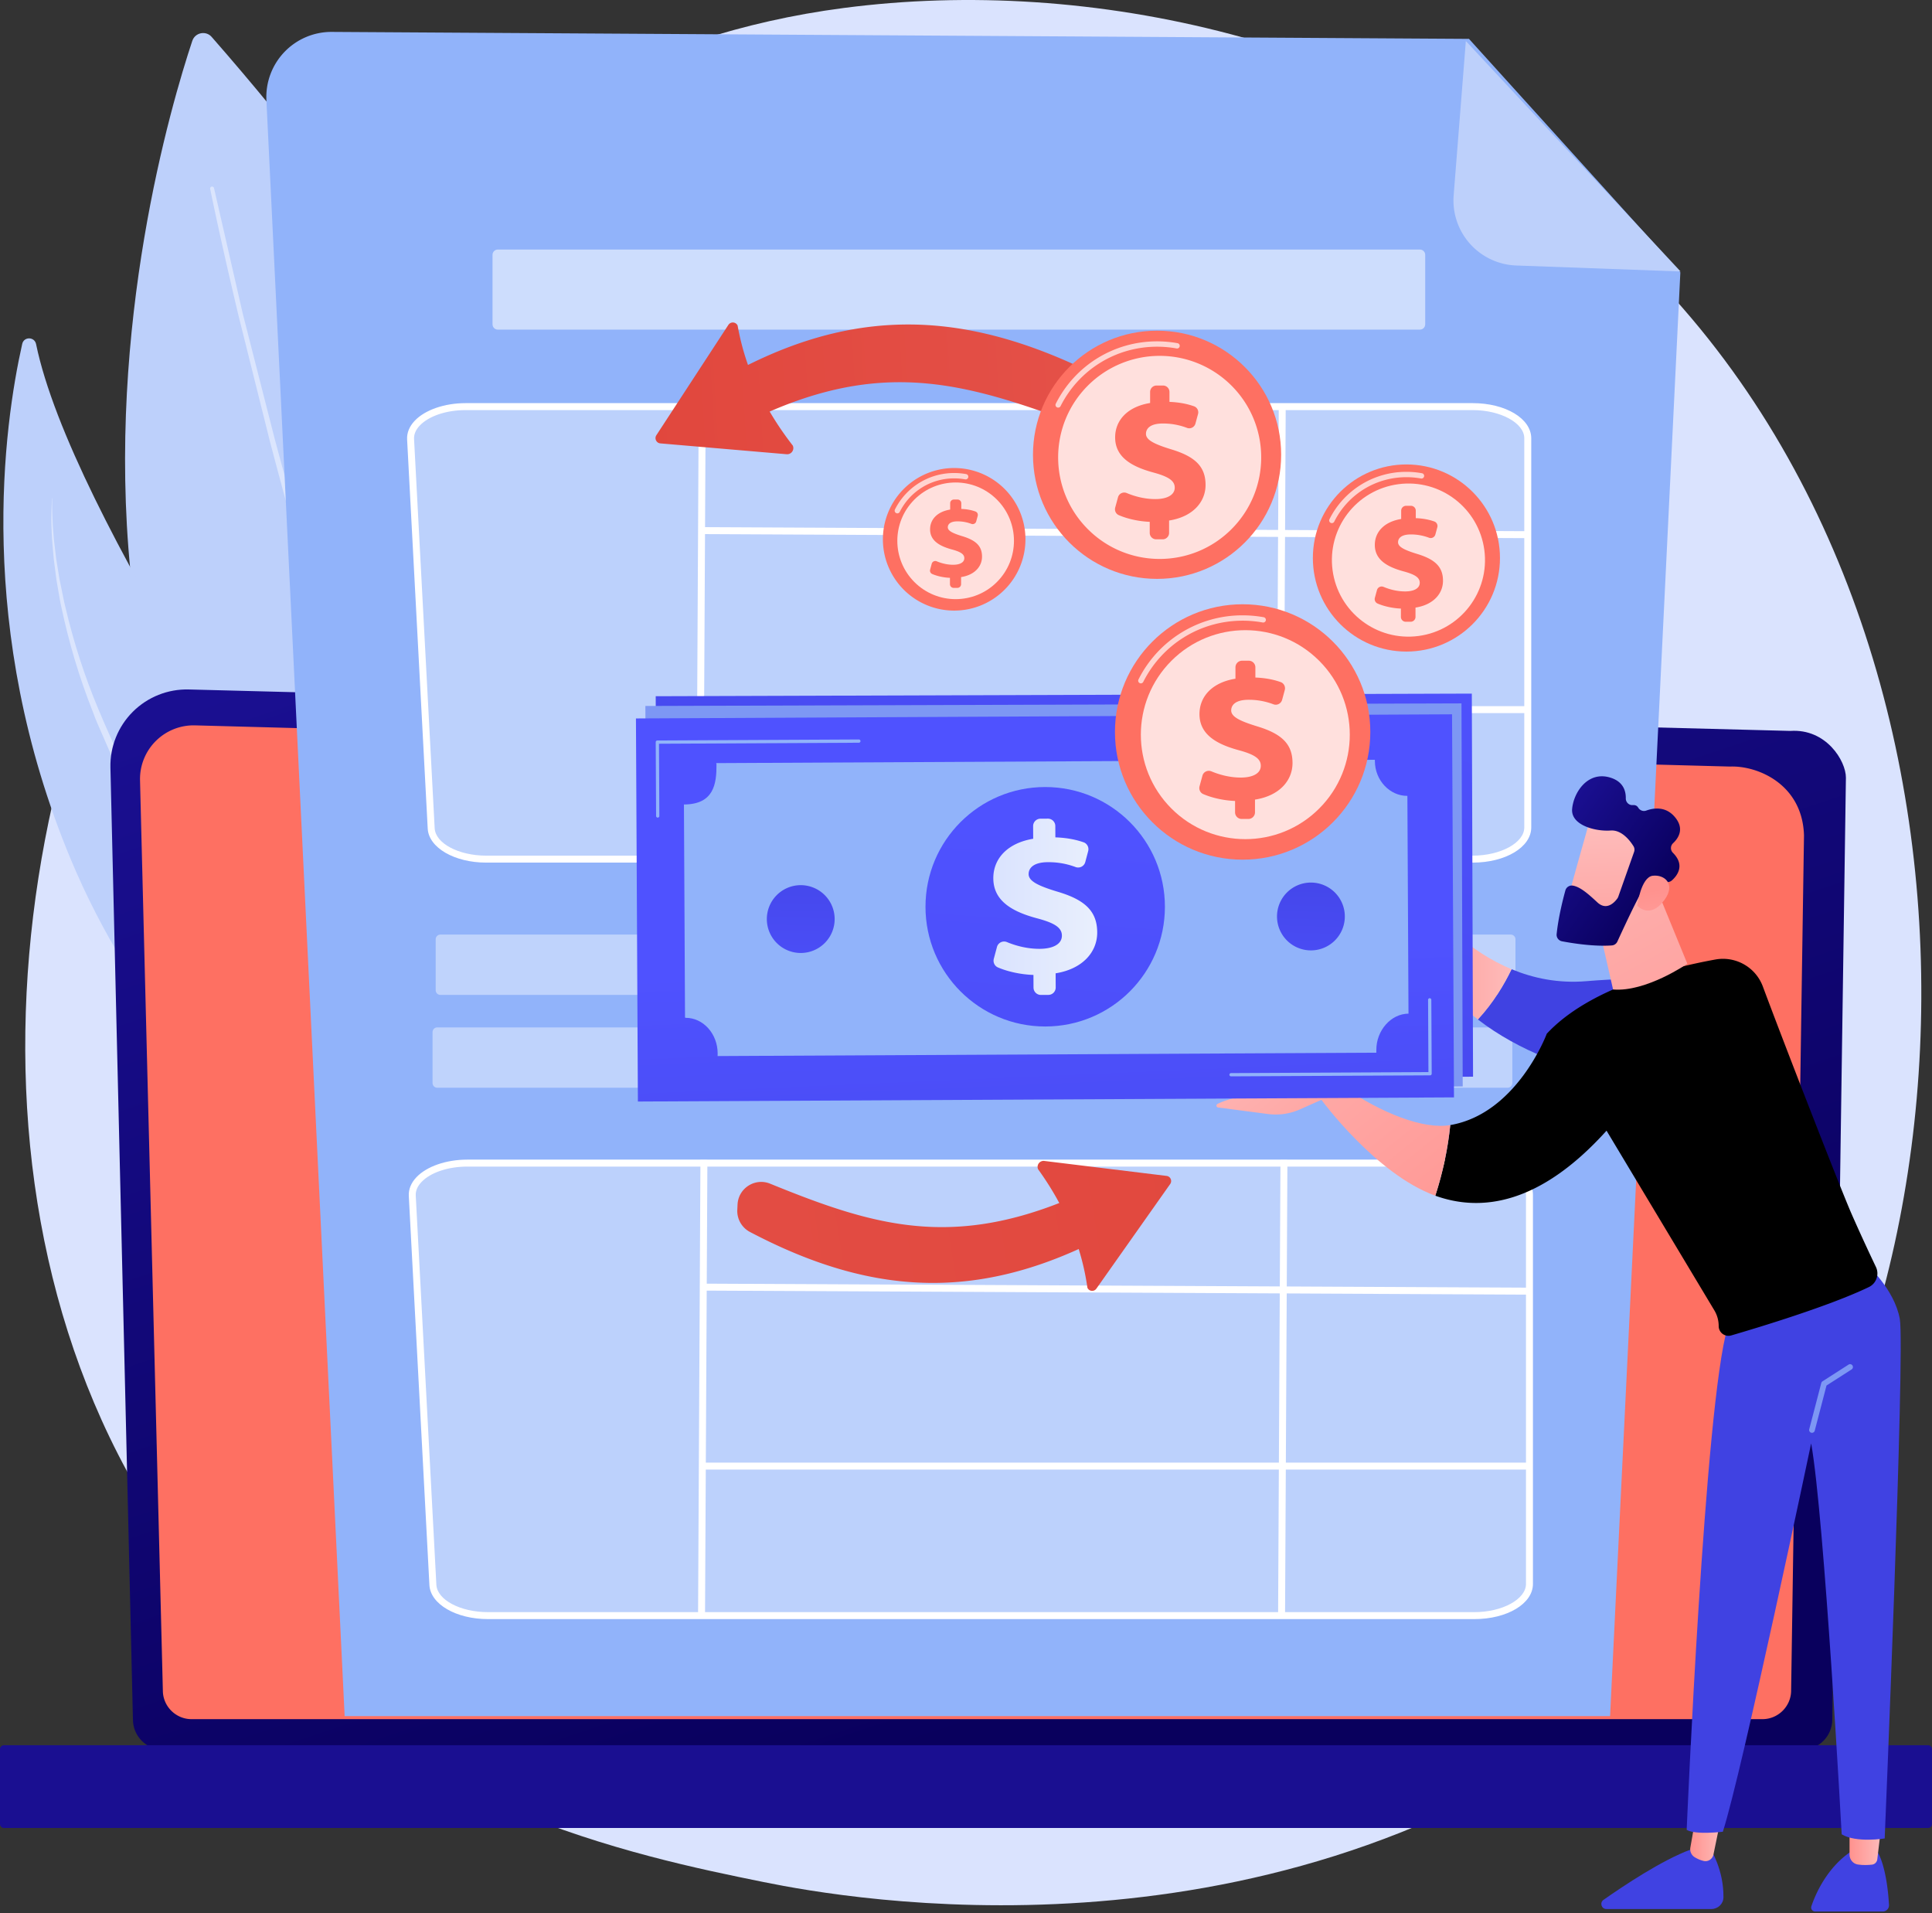<svg xmlns="http://www.w3.org/2000/svg" width="500" height="495" fill="none" xmlns:v="https://vecta.io/nano"><rect width="100%" height="100%" fill="#333333" stroke="none"/><g clip-path="url(#o)"><path d="M440.356 423.653c-10.076 10.608-19.61 17.449-27.143 22.853-88.545 63.532-193.317 45.013-215.584 40.49-32.881-6.678-96.44-19.587-142.392-73.626-69.521-81.756-58.696-210.56-4.77-295.585C60.33 102.232 112.434 15.912 218.334 2.069c64.09-8.378 138.798 8.519 192.9 53.845 113.564 95.144 105.48 287.352 29.122 367.739z" fill="#dae3fe"/><path d="M49.765 10.575C38.761 43.661-17.416 238.817 156.246 324.428c0 0 70.057-118.959-101.466-314.873-1.5-1.714-4.297-1.141-5.015 1.021z" fill="#bdd0fb"/><path opacity=".45" d="M54.393 48.884c2.251 10.917 4.724 21.775 7.292 32.615l8.095 32.421c5.647 21.551 11.777 42.98 18.564 64.208 6.802 21.22 14.226 42.261 22.791 62.861 4.248 10.312 8.873 20.477 13.883 30.456 5.024 9.97 10.451 19.762 16.647 29.098a1.2 1.2 0 0 0 1.661.336 1.2 1.2 0 0 0 .336-1.662l-.003-.005-.003-.004c-6.17-9.194-11.609-18.885-16.653-28.768-5.031-9.894-9.689-19.99-13.976-30.244-8.64-20.484-16.158-41.442-23.058-62.592-6.885-21.158-13.119-42.531-18.872-64.032l-8.255-32.35-7.453-32.54-.001-.005a.51.51 0 0 0-.602-.392c-.274.058-.449.326-.393.599z" fill="#fff"/><path d="M123.712 334.192s6.451-33.487-19.88-74.43C79.401 221.774 18.379 132.925 9.336 89.036c-.4-1.944-3.15-1.985-3.586-.048-4.677 20.774-12.302 73.723 12.548 133.315 32.046 76.847 105.414 111.889 105.414 111.889z" fill="#bdd0fb"/><path opacity=".45" d="M13.488 128.91c-.385 4.696-.184 9.424.277 14.111l.161 1.76.227 1.753.455 3.507.601 3.485c.211 1.16.374 2.331.656 3.476 1.946 9.229 4.644 18.313 8.125 27.089.781 2.231 1.792 4.366 2.721 6.536l1.416 3.245c.243.538.456 1.09.725 1.616l.786 1.586 3.144 6.346c.501 1.07 1.112 2.081 1.683 3.114l1.735 3.086 1.735 3.086.873 1.541.942 1.498 3.769 5.993c.636.993 1.24 2.011 1.902 2.984l1.979 2.923 3.958 5.845 4.023 5.801 4.05 5.781 8.258 11.449 8.393 11.346 8.528 11.239 16.838 22.598c1.387 1.894 2.677 3.85 4.002 5.785.674.961 1.281 1.962 1.911 2.95l1.864 2.979c1.15 2.037 2.379 4.037 3.383 6.15l.794 1.566c.129.262.274.518.389.786l.343.807 1.371 3.232.005.012c.055.13.204.19.333.135s.186-.194.141-.32c-1.595-4.449-3.663-8.711-5.984-12.821-.579-1.028-1.207-2.026-1.808-3.04-.612-1.009-1.201-2.032-1.856-3.012l-3.888-5.903-1.992-2.919-2.046-2.877-2.053-2.873-2.08-2.85-8.37-11.358-16.69-22.723-16.24-23.028-3.946-5.836-1.973-2.917c-.659-.972-1.265-1.971-1.9-2.955l-3.77-5.926-.943-1.482-.873-1.523-1.736-3.052c-4.736-8.08-8.778-16.548-12.373-25.189-3.63-8.633-6.49-17.589-8.609-26.715-.303-1.133-.485-2.291-.737-3.436l-.709-3.444-.564-3.47-.282-1.736c-.082-.58-.144-1.163-.216-1.745l-.402-3.495-.279-3.508c-.111-2.341-.242-4.692-.114-7.037.002-.018-.011-.033-.028-.035s-.033.013-.035.029z" fill="#fff"/><path d="M34.404 444.938c0 4.309 3.529 7.835 7.843 7.835h424.102c4.313 0 7.843-3.526 7.843-7.835l3.529-243.72c0-4.309-5.077-12.722-14.382-12.09l-414.48-10.725c-5.412-.14-10.645 1.943-14.478 5.763s-5.93 9.043-5.802 14.451l5.824 246.321z" fill="url(#A)"/><path d="M42.147 437.42c0 4.081 3.339 7.42 7.42 7.42h406.555c4.081 0 7.42-3.339 7.42-7.42l3.33-221.251c-.392-13.314-12.065-18.1-19.141-17.817L50.489 187.694c-3.802-.102-7.478 1.363-10.171 4.049a13.88 13.88 0 0 0-4.079 10.165l5.908 235.512z" fill="url(#B)"/><path d="M1.002 473.004h497.996c.551 0 1.002-.451 1.002-1.002v-19.41c0-.551-.451-1.002-1.002-1.002H1.002c-.551 0-1.002.451-1.002 1.002v19.41c0 .551.451 1.002 1.002 1.002z" fill="url(#C)"/><path d="M380.171 10.058L85.875 8.256a16.85 16.85 0 0 0-16.928 17.68l20.247 418.123h327.495l18.184-373.571-54.702-60.431z" fill="#91b3fa"/><path d="M392.407 68.698a16.85 16.85 0 0 1-16.201-18.162l3.155-39.926 55.569 59.634-42.523-1.546z" fill="#bdd0fb"/><g fill="#fff"><path opacity=".39" d="M381.54 222.304H126.247c-7.703 0-14.011-3.519-14.246-7.947l-5.334-100.698c-.245-4.622 6.204-8.446 14.246-8.446h260.628c7.871 0 14.252 3.67 14.252 8.196v100.698c0 4.527-6.381 8.197-14.253 8.197z"/><path d="M381.133 223.206H125.839c-8.231 0-14.884-3.866-15.145-8.8l-5.334-100.698c-.091-1.709.59-3.381 1.97-4.835 2.666-2.813 7.715-4.561 13.175-4.561h260.628c8.497 0 15.153 3.998 15.153 9.098v100.697c0 5.102-6.656 9.099-15.153 9.099zM120.505 106.115c-4.983 0-9.53 1.532-11.868 3.998-1.046 1.102-1.543 2.28-1.478 3.5l5.334 100.698c.207 3.911 6.194 7.094 13.346 7.094h255.294c7.237 0 13.351-3.343 13.351-7.298V113.411c0-3.955-6.114-7.296-13.351-7.296H120.505z"/><use href="#p"/><path d="M330.945 104.398l-.613 117.896 1.801.009.613-117.895-1.801-.01z"/><path d="M181.728 136.404l-.009 1.801 213.667 1.047.009-1.801-213.667-1.047zm213.635 46.317H181.129v1.801h214.234v-1.801z"/><path opacity=".39" d="M381.978 418.05H126.685c-7.703 0-14.012-3.519-14.246-7.947l-5.335-100.698c-.244-4.622 6.205-8.446 14.246-8.446h260.628c7.872 0 14.253 3.67 14.253 8.197v100.697c0 4.527-6.381 8.197-14.253 8.197z"/><path d="M381.57 418.951H126.277c-8.232 0-14.884-3.865-15.146-8.8l-5.334-100.698c-.09-1.709.59-3.381 1.97-4.835 2.667-2.813 7.716-4.559 13.175-4.559H381.57c8.497 0 15.154 3.996 15.154 9.096v100.698c0 5.102-6.657 9.098-15.154 9.098zM120.942 301.86c-4.982 0-9.529 1.532-11.868 3.998-1.045 1.102-1.543 2.28-1.478 3.5l5.334 100.698c.207 3.911 6.195 7.094 13.346 7.094H381.57c7.238 0 13.352-3.341 13.352-7.297V309.156c0-3.955-6.114-7.296-13.352-7.296H120.942z"/><path d="M181.273 300.146l-.613 117.895 1.801.009.614-117.895-1.802-.009zm150.11-.001l-.613 117.895 1.801.009.613-117.895-1.801-.009z"/><path d="M182.165 332.15l-.009 1.801 213.668 1.047.009-1.801-213.668-1.047zM395.8 378.467H181.566v1.801H395.8v-1.801z"/><path opacity=".55" d="M367.468 85.293H128.839c-.759 0-1.374-.615-1.374-1.375V65.943c0-.759.615-1.375 1.374-1.375h238.629c.759 0 1.374.615 1.374 1.375v17.975c0 .759-.615 1.375-1.374 1.375z"/><path opacity=".42" d="M390.979 257.439H113.98a1.22 1.22 0 0 1-1.222-1.222v-13.166a1.22 1.22 0 0 1 1.222-1.223h276.999a1.22 1.22 0 0 1 1.222 1.223v13.166a1.22 1.22 0 0 1-1.222 1.222zm-.813 24.018H113.168c-.675 0-1.223-.547-1.223-1.223v-13.166c0-.675.548-1.222 1.223-1.222h276.998c.675 0 1.223.547 1.223 1.222v13.166c0 .676-.548 1.223-1.223 1.223z"/></g><path d="M290.295 317.498c-34.618 19.689-63.518 18.461-96.197 1.287-2.115-1.111-3.4-3.342-3.286-5.728l.066-1.383c.201-4.225 4.521-6.984 8.438-5.387 28.377 11.563 49.718 17.905 85.251.371 3.911-1.93 8.528.743 8.82 5.094a6.14 6.14 0 0 1-3.092 5.746z" fill="url(#D)"/><path d="M283.734 333.453l19.111-27.084c.582-.825.073-1.973-.929-2.095l-31.655-3.873a1.55 1.55 0 0 0-1.616 2.131c7.231 10.031 11.303 20.265 12.773 30.665.403.967 1.712 1.111 2.316.256z" fill="url(#E)"/><path d="M182.354 100.709c34.851-21.528 64.602-21.341 98.833-4.905a6.32 6.32 0 0 1 3.591 5.766l-.016 1.423c-.05 4.351-4.387 7.348-8.474 5.852-29.599-10.829-51.771-16.553-87.642 2.793-3.949 2.129-8.795-.446-9.257-4.908-.249-2.409.904-4.748 2.965-6.021z" fill="url(#F)"/><path d="M188.505 84.062l-18.635 28.551c-.568.87-.002 2.031 1.032 2.119l32.682 2.803c1.216.104 2.092-1.143 1.583-2.251-7.807-10.042-12.374-20.41-14.272-31.045a1.37 1.37 0 0 0-2.39-.176z" fill="url(#G)"/><path d="M486.067 479.501s2.239 3.529 2.802 13.408a1.61 1.61 0 0 1-1.599 1.705h-17.507c-.705 0-1.207-.691-.982-1.358 1.026-3.037 4.128-10.44 11.049-14.67l6.237.915z" fill="url(#H)"/><path d="M486.83 472.809l-.99 8.303c-.085.716-.647 1.29-1.363 1.372-.958.111-2.35.188-3.702-.035-1.23-.203-2.115-1.297-2.115-2.544v-8.016l8.17.92z" fill="url(#I)"/><path d="M442.75 478.586s3.351 5.209 3.279 12.358c-.017 1.684-1.427 3.026-3.111 3.026h-27.191c-1.273 0-1.79-1.636-.748-2.368 5.145-3.613 15.258-10.363 22.573-13.016h5.198z" fill="url(#J)"/><path d="M445.551 469.62l-2.112 10.254c-.236 1.147-1.359 1.918-2.501 1.663-.695-.155-1.515-.452-2.391-.999a2.43 2.43 0 0 1-1.084-2.478l2.185-12.423 5.903 3.983z" fill="url(#K)"/><path d="M482.947 327.045s7.344 6.475 8.726 14.264-3.915 134.399-3.915 134.399-7.344 1.222-11.13-1.072c0 0-4.49-82.168-7.903-101.156 0 0-17.898 85.116-22.857 100.495 0 0-7.075.861-9.356-.485 0 0 4.688-110.334 10.579-129.95l35.856-16.495z" fill="url(#L)"/><path d="M468.941 370.75a.75.75 0 0 1-.187-.024.74.74 0 0 1-.527-.899l3.119-11.966c.047-.179.16-.334.315-.435l6.74-4.323c.344-.22.799-.12 1.018.223s.121.798-.222 1.018l-6.498 4.168-3.046 11.687c-.086.331-.385.551-.712.551z" fill="#7d97f4"/><path d="M410.478 253.889c30.915-2.567 38.996 3.831 38.996 3.831l-14.857 23.455s-30.378-.6-52.144-17.377c4.073-4.387 6.903-9.235 8.717-13.011 5.613 2.332 12.077 3.7 19.288 3.102z" fill="url(#M)"/><path d="M362.064 208.509c.041-.991 1.384-1.261 1.805-.363l3.945 8.418c.762 1.627 1.006 3.448.7 5.218l-1.384 4.899c-.414 2.39.21 4.838 1.725 6.732 3.625 4.531 11.344 12.807 22.334 17.374-1.814 3.775-4.644 8.623-8.717 13.01-7.987-6.155-14.816-14.486-18.558-25.768-1.792-.55-2.99-2.238-2.919-4.112l1.069-25.408z" fill="url(#N)"/><path d="M400.303 267.485c10.883-11.727 31.614-17.026 43.616-19.202 5.258-.954 10.441 1.972 12.305 6.981 5.401 14.519 20.091 52.294 22.938 58.786 2.336 5.326 4.775 10.528 6.325 13.78.926 1.943.117 4.268-1.822 5.203-10.098 4.867-28.268 10.374-35.635 12.522a2.53 2.53 0 0 1-3.234-2.431 7.9 7.9 0 0 0-1.125-4.064l-27.899-46.491c-17.389 19.281-32.617 21.044-44.315 16.824 1.967-6.079 3.254-12.17 3.872-18.272 17.281-2.96 24.974-23.636 24.974-23.636z" fill="#000"/><path d="M341.898 284.476l5.65-3.302c10.097 6.934 20.872 11.132 27.781 9.949-.618 6.101-1.905 12.192-3.872 18.271-15.411-5.56-29.559-24.918-29.559-24.918z" fill="url(#O)"/><path d="M315.065 285.664c3.514-1.912 13.939-3.557 13.939-3.557s11.984-7.011 15.433-8.391c2.865-1.146 4.099 3.139 4.434 4.624a9.3 9.3 0 0 1 .1.49l-.443 2.849-12.106 5.381a15.42 15.42 0 0 1-8.263 1.198l-12.926-1.691a.48.48 0 0 1-.412-.391c-.038-.205.06-.412.244-.512z" fill="url(#P)"/><path d="M427.41 226.746l9.271 22.623s-10.652 7.373-19.222 6.671l-4.627-20.342 14.578-8.952z" fill="url(#Q)"/><path d="M411.746 211.325c-.212.301-6.707 23.763-6.707 23.763l13.475 3.424 9.46-21.323s-12.673-10.9-16.228-5.864z" fill="url(#R)"/><path d="M422.902 220.428l-4.101 11.614c-.053.149-.123.287-.214.416-.556.791-2.67 3.37-5.178 1.047-2.275-2.109-4.383-3.999-6.329-4.342a1.72 1.72 0 0 0-1.958 1.234c-.589 2.132-1.829 6.961-2.266 11.32-.088.885.522 1.684 1.396 1.85 2.632.5 8.212 1.399 12.871 1.07a1.72 1.72 0 0 0 1.45-.998c1.284-2.806 5.217-11.318 6.68-13.52 1.373-2.067 4.74-2.009 6.151-1.884.463.041.918-.108 1.268-.414 1.235-1.083 3.586-3.847.279-7.156-.692-.692-.673-1.81.04-2.48 1.42-1.335 2.939-3.703.573-6.64-2.405-2.985-5.579-2.51-7.524-1.8-.786.287-1.644-.046-2.072-.766-.243-.409-.667-.719-1.404-.656-.992.085-1.825-.743-1.808-1.738.035-1.912-.65-4.328-3.967-5.361-5.887-1.832-9.558 3.855-9.921 8.099s6.131 5.867 9.95 5.58c2.904-.217 5.06 2.661 5.927 4.053.275.441.33.982.157 1.472z" fill="url(#S)"/><path d="M423.715 234.333s.951-7.367 4.015-7.728 6.048 2.157 3.001 6.292c-3.79 5.144-7.016 1.436-7.016 1.436z" fill="url(#T)"/><path d="M381.225 278.597l-211.206.681-.32-99.125 211.207-.68.319 99.124z" fill="url(#U)"/><path opacity=".5" d="M369.313 200.462l.182 56.347c-4.536.015-8.306 4.4-8.29 9.423.001.159.033.119.044.766l-170.479.549.014-.767c-.016-5.022-3.735-9.231-8.346-9.216-.067 0-.179-.144-.179-.144l-.177-55.079c7.775-.025 8.51-5.285 8.494-10.307 0-.16-.042-.288-.05-.288l170.479-.549c-.008 0-.041.129-.04.288.016 5.022 3.813 8.992 8.348 8.977z" fill="#fff"/><path d="M275.618 259.96c17.11 0 30.98-13.871 30.98-30.981s-13.87-30.981-30.98-30.981-30.981 13.871-30.981 30.981 13.87 30.981 30.981 30.981z" fill="url(#V)"/><g fill="#fff"><path d="M272.552 249.886l-.01-3.276c-3.416-.126-6.796-.921-9.198-1.963-.858-.373-1.298-1.333-1.055-2.236l.822-3.054c.302-1.12 1.518-1.703 2.589-1.258 2.383.99 5.324 1.77 8.493 1.76 3.289-.011 5.738-1.134 5.731-3.42-.007-2.063-1.906-3.283-6.482-4.495-6.528-1.763-11.22-4.591-11.239-10.333-.016-5.185 3.762-9.156 10.337-10.236l-.011-3.276a1.91 1.91 0 0 1 1.903-1.915l1.925-.006a1.91 1.91 0 0 1 1.915 1.902l.009 2.942c3.161.116 5.463.649 7.29 1.285.937.325 1.451 1.331 1.195 2.289l-.757 2.824c-.291 1.09-1.453 1.689-2.508 1.294-1.683-.63-4.061-1.284-7.15-1.274-3.903.012-5.012 1.633-5.008 3.082.006 1.784 2.351 3.003 7.43 4.548 7.254 2.151 10.274 5.151 10.292 10.559.016 4.962-3.649 9.434-10.782 10.572l.012 3.666a1.91 1.91 0 0 1-1.902 1.915l-1.925.006a1.91 1.91 0 0 1-1.916-1.902zm-97.009-44.334c-.018-.047-.028-.099-.028-.152l-.062-19.112a.42.42 0 0 1 .42-.423l51.506-.166a.42.42 0 0 1 .423.42c0 .233-.188.422-.42.423l-51.085.164.061 18.691c0 .233-.188.422-.42.423-.18 0-.333-.111-.395-.268zm147.611 67.228c-.018-.047-.029-.098-.029-.151a.42.42 0 0 1 .42-.423l51.085-.164-.061-18.691c0-.233.188-.423.421-.423a.42.42 0 0 1 .422.42l.062 19.112a.43.43 0 0 1-.122.299c-.079.079-.186.123-.298.124l-51.506.166a.42.42 0 0 1-.394-.269z"/></g><path d="M378.231 181.998l-211.208.676.318 99.125 211.208-.676-.318-99.125z" fill="#7d97f4"/><path opacity=".5" d="M366.641 202.978l.182 56.347c-4.536.015-8.306 4.4-8.29 9.422.001.16.033.119.044.767l-170.479.549.014-.767c-.016-5.022-3.735-9.231-8.346-9.216-.067 0-.178-.144-.178-.144l-.178-55.079c7.775-.025 8.511-5.286 8.494-10.308 0-.159-.042-.287-.05-.287l170.479-.549c-.008 0-.041.128-.04.288.016 5.022 3.813 8.991 8.348 8.977z" fill="#fff"/><path d="M272.946 262.471c17.11 0 30.98-13.87 30.98-30.98s-13.87-30.981-30.98-30.981-30.981 13.87-30.981 30.981 13.87 30.98 30.981 30.98z" fill="url(#W)"/><g fill="#fff"><path d="M269.881 252.398l-.011-3.276c-3.415-.126-6.796-.921-9.198-1.964-.858-.372-1.298-1.332-1.055-2.235l.823-3.054c.301-1.121 1.517-1.703 2.588-1.258 2.383.99 5.324 1.769 8.493 1.759 3.289-.01 5.739-1.133 5.731-3.419-.006-2.063-1.906-3.283-6.481-4.495-6.529-1.763-11.221-4.591-11.24-10.333-.016-5.185 3.762-9.156 10.337-10.236l-.01-3.276a1.91 1.91 0 0 1 1.902-1.915l1.925-.007a1.91 1.91 0 0 1 1.914 1.903l.01 2.942c3.16.116 5.462.649 7.29 1.285.936.325 1.451 1.331 1.194 2.289l-.756 2.824c-.292 1.089-1.453 1.689-2.509 1.294a19.89 19.89 0 0 0-7.149-1.275c-3.903.013-5.013 1.633-5.008 3.083.006 1.784 2.351 3.003 7.429 4.547 7.255 2.152 10.275 5.152 10.293 10.56.015 4.962-3.65 9.434-10.782 10.572l.012 3.666a1.91 1.91 0 0 1-1.903 1.915l-1.925.006a1.91 1.91 0 0 1-1.914-1.902zm-97.009-44.331a.4.4 0 0 1-.029-.151l-.062-19.113a.42.42 0 0 1 .42-.422l51.506-.166a.421.421 0 0 1 .003.842l-51.085.165.061 18.691a.42.42 0 0 1-.42.422.42.42 0 0 1-.394-.268zm147.606 67.229c-.018-.047-.028-.098-.029-.151a.42.42 0 0 1 .42-.423l51.085-.165-.06-18.691a.422.422 0 1 1 .843-.003l.061 19.113c0 .112-.044.219-.122.298a.42.42 0 0 1-.298.124l-51.506.166a.42.42 0 0 1-.394-.268z"/></g><path d="M376.291 283.954l-211.205 1.073-.504-99.123 211.205-1.074.504 99.124z" fill="url(#X)"/><path d="M364.231 205.939l.287 56.347c-4.535.023-8.346 4.367-8.321 9.389.001.16-.014.071-.003.719l-170.477.867.012-.719c-.025-5.022-3.703-9.2-8.314-9.177-.068.001-.131-.119-.131-.119l-.28-55.079c7.774-.039 8.452-5.349 8.426-10.371-.001-.16-.091-.336-.099-.336l170.477-.866c-.007 0 .008.176.009.336.026 5.022 3.879 9.032 8.414 9.009z" fill="#91b3fa"/><path d="M270.496 265.61c17.111 0 30.981-13.871 30.981-30.981s-13.87-30.981-30.981-30.981-30.98 13.871-30.98 30.981 13.87 30.981 30.98 30.981z" fill="url(#Y)"/><path d="M267.472 255.547l-.016-3.276c-3.416-.119-6.798-.908-9.202-1.946-.859-.371-1.3-1.33-1.059-2.233l.817-3.056a1.91 1.91 0 0 1 2.586-1.263c2.385.985 5.327 1.76 8.496 1.744 3.289-.017 5.736-1.145 5.725-3.431-.011-2.062-1.912-3.279-6.49-4.482-6.532-1.751-11.229-4.57-11.259-10.313-.026-5.185 3.745-9.162 10.318-10.255l-.017-3.276a1.91 1.91 0 0 1 1.899-1.918l1.925-.01a1.91 1.91 0 0 1 1.918 1.899l.015 2.941c3.161.111 5.464.64 7.293 1.272.937.324 1.453 1.328 1.199 2.287l-.751 2.826c-.29 1.089-1.45 1.691-2.507 1.298-1.684-.627-4.063-1.277-7.152-1.261-3.902.02-5.009 1.642-5.002 3.092.009 1.784 2.357 2.998 7.438 4.533 7.259 2.138 10.284 5.133 10.312 10.541.025 4.962-3.631 9.44-10.762 10.592l.019 3.666a1.91 1.91 0 0 1-1.899 1.918l-1.925.01a1.91 1.91 0 0 1-1.919-1.899z" fill="url(#Z)"/><g fill="#91b3fa"><path d="M169.89 211.405c-.058-.072-.093-.163-.094-.263l-.097-19.111c0-.112.043-.22.122-.299s.186-.124.297-.125l52.154-.265c.232-.001.421.187.423.419a.42.42 0 0 1-.419.424l-51.732.263.095 18.69a.42.42 0 0 1-.419.424c-.133 0-.253-.061-.33-.157zm148.379 66.952c-.058-.072-.093-.163-.093-.263a.42.42 0 0 1 .419-.423l51.084-.26-.095-18.691a.42.42 0 0 1 .419-.423c.232-.001.421.187.423.419l.098 19.112c0 .112-.043.219-.122.299s-.186.124-.297.125l-51.506.261a.42.42 0 0 1-.33-.156z"/></g><path d="M207.233 246.59a8.78 8.78 0 0 0 8.775-8.775 8.78 8.78 0 0 0-8.775-8.776 8.78 8.78 0 0 0-8.776 8.776 8.78 8.78 0 0 0 8.776 8.775z" fill="url(#a)"/><path d="M339.264 245.92a8.78 8.78 0 0 0 8.776-8.775 8.78 8.78 0 0 0-8.776-8.776 8.78 8.78 0 0 0-8.776 8.776 8.78 8.78 0 0 0 8.776 8.775z" fill="url(#b)"/><path d="M246.939 157.997a18.45 18.45 0 0 0 18.447-18.447 18.45 18.45 0 0 0-18.447-18.446 18.45 18.45 0 0 0-18.447 18.446 18.45 18.45 0 0 0 18.447 18.447z" fill="url(#c)"/><path d="M246.939 157.385c9.849 0 17.833-7.984 17.833-17.833s-7.984-17.833-17.833-17.833-17.834 7.984-17.834 17.833 7.985 17.833 17.834 17.833z" fill="url(#d)"/><g fill="#fff"><path opacity=".7" d="M232.231 132.836c-.104 0-.211-.024-.311-.074a.69.69 0 0 1-.306-.931 17.08 17.08 0 0 1 15.323-9.435 17.36 17.36 0 0 1 3.094.278c.376.069.626.43.557.806s-.428.625-.805.558a15.89 15.89 0 0 0-2.846-.256c-5.989 0-11.387 3.324-14.087 8.673a.69.69 0 0 1-.619.381z"/><path opacity=".78" d="M257.993 150.612c5.894-5.894 5.894-15.451 0-21.345s-15.451-5.895-21.346 0-5.894 15.451 0 21.345 15.452 5.895 21.346 0z"/></g><path d="M245.847 151.159v-1.642c-1.712-.068-3.406-.472-4.608-.999a.95.95 0 0 1-.525-1.122l.417-1.53c.153-.561.763-.851 1.3-.626 1.193.5 2.666.896 4.254.896 1.649 0 2.878-.559 2.878-1.705 0-1.034-.95-1.649-3.241-2.264-3.27-.894-5.618-2.319-5.618-5.198 0-2.599 1.901-4.583 5.199-5.114v-1.642c0-.529.428-.957.956-.957h.965c.528 0 .957.428.957.957v1.474c1.584.064 2.737.335 3.652.656.469.165.725.67.595 1.15l-.384 1.414c-.148.546-.731.845-1.259.645-.843-.319-2.034-.651-3.582-.651-1.957 0-2.515.811-2.515 1.537 0 .895 1.173 1.509 3.716 2.292 3.633 1.09 5.143 2.599 5.143 5.31 0 2.487-1.845 4.723-5.422 5.282v1.837c0 .529-.428.957-.957.957h-.965c-.528 0-.956-.428-.956-.957z" fill="url(#e)"/><path d="M299.449 149.788c17.735 0 32.112-14.377 32.112-32.113s-14.377-32.112-32.112-32.112-32.113 14.377-32.113 32.112 14.377 32.113 32.113 32.113z" fill="url(#f)"/><path d="M299.451 148.72c17.146 0 31.045-13.899 31.045-31.044s-13.899-31.045-31.045-31.045-31.045 13.899-31.045 31.045 13.899 31.044 31.045 31.044z" fill="url(#g)"/><g fill="#fff"><path opacity=".7" d="M273.852 105.473a.68.68 0 0 1-.311-.074.69.69 0 0 1-.306-.93c5.026-9.958 15.072-16.143 26.217-16.143a29.62 29.62 0 0 1 5.294.476c.377.069.626.429.558.806s-.428.624-.806.557c-1.653-.301-3.351-.454-5.046-.454-10.62 0-20.192 5.894-24.981 15.381-.122.241-.366.38-.619.38z"/><path opacity=".78" d="M318.702 136.933c10.262-10.261 10.262-26.898 0-37.159a26.28 26.28 0 0 0-37.159 0c-10.261 10.261-10.261 26.898 0 37.159s26.898 10.261 37.159 0z"/></g><path d="M297.549 137.886v-2.859c-2.98-.119-5.927-.823-8.021-1.739-.748-.327-1.129-1.166-.914-1.954l.726-2.662c.267-.977 1.329-1.482 2.263-1.091 2.077.871 4.641 1.559 7.406 1.559 2.87 0 5.011-.973 5.011-2.967 0-1.8-1.654-2.871-5.644-3.941-5.692-1.557-9.778-4.038-9.778-9.049 0-4.524 3.308-7.978 9.049-8.903v-2.859c0-.92.745-1.665 1.665-1.665h1.68c.92 0 1.665.745 1.665 1.665v2.567c2.758.111 4.765.582 6.358 1.142.816.287 1.262 1.166 1.036 2.001l-.668 2.462a1.66 1.66 0 0 1-2.193 1.122 17.35 17.35 0 0 0-6.235-1.132c-3.406 0-4.379 1.411-4.379 2.676 0 1.557 2.044 2.627 6.471 3.989 6.324 1.897 8.951 4.524 8.951 9.244 0 4.329-3.21 8.221-9.438 9.195v3.199c0 .92-.745 1.666-1.665 1.666h-1.68c-.92-.001-1.666-.746-1.666-1.666z" fill="url(#h)"/><path d="M321.594 222.444c18.25 0 33.044-14.794 33.044-33.043s-14.794-33.044-33.044-33.044-33.043 14.795-33.043 33.044 14.794 33.043 33.043 33.043z" fill="url(#i)"/><path d="M321.597 221.347c17.643 0 31.945-14.302 31.945-31.945s-14.302-31.945-31.945-31.945-31.945 14.302-31.945 31.945 14.303 31.945 31.945 31.945z" fill="url(#j)"/><g fill="#fff"><path opacity=".7" d="M295.255 176.825c-.105 0-.212-.024-.312-.075-.341-.172-.478-.589-.306-.93a30.05 30.05 0 0 1 26.96-16.599 30.54 30.54 0 0 1 5.444.489c.376.069.626.429.557.806s-.427.624-.805.557a29.07 29.07 0 0 0-5.196-.467c-10.936 0-20.792 6.069-25.723 15.838a.69.69 0 0 1-.619.381z"/><path opacity=".78" d="M341.405 209.216c10.559-10.559 10.559-27.678 0-38.236s-27.677-10.559-38.236 0-10.559 27.677 0 38.236 27.678 10.558 38.236 0z"/></g><path d="M319.634 210.196v-2.941c-3.066-.123-6.099-.847-8.254-1.79-.769-.336-1.161-1.2-.94-2.01l.747-2.74c.274-1.005 1.368-1.525 2.328-1.122 2.137.896 4.776 1.605 7.621 1.605 2.954 0 5.156-1.002 5.156-3.054 0-1.852-1.702-2.954-5.807-4.055-5.857-1.602-10.062-4.155-10.062-9.311 0-4.656 3.404-8.21 9.311-9.161v-2.942c0-.947.768-1.714 1.714-1.714h1.729c.946 0 1.713.767 1.713 1.714v2.641c2.838.114 4.903.599 6.543 1.175.839.295 1.298 1.2 1.065 2.059l-.687 2.534a1.71 1.71 0 0 1-2.256 1.154 17.84 17.84 0 0 0-6.417-1.165c-3.504 0-4.505 1.452-4.505 2.753 0 1.602 2.102 2.703 6.658 4.105 6.508 1.952 9.211 4.656 9.211 9.511 0 4.456-3.304 8.461-9.712 9.462v3.292c0 .946-.767 1.714-1.714 1.714h-1.728c-.947 0-1.714-.767-1.714-1.714z" fill="url(#k)"/><path d="M363.98 168.599c13.372 0 24.211-10.839 24.211-24.21s-10.839-24.211-24.211-24.211-24.21 10.839-24.21 24.211 10.839 24.21 24.21 24.21z" fill="url(#l)"/><path d="M363.98 167.794a23.41 23.41 0 0 0 23.406-23.406 23.41 23.41 0 0 0-23.406-23.406 23.41 23.41 0 0 0-23.406 23.406 23.41 23.41 0 0 0 23.406 23.406z" fill="url(#m)"/><g fill="#fff"><path opacity=".7" d="M344.68 135.359c-.104 0-.211-.024-.311-.075a.69.69 0 0 1-.306-.93 22.2 22.2 0 0 1 19.918-12.264c1.352 0 2.706.122 4.023.362.376.068.625.429.557.806a.69.69 0 0 1-.806.557c-1.235-.225-2.505-.34-3.774-.34-7.942 0-15.1 4.408-18.682 11.503a.69.69 0 0 1-.619.381z"/><path opacity=".78" d="M367.134 164.561c10.844-1.452 18.458-11.42 17.007-22.265s-11.42-18.459-22.265-17.007-18.459 11.42-17.007 22.265 11.42 18.459 22.265 17.007z"/></g><path d="M362.551 159.628v-2.155c-2.247-.09-4.469-.62-6.048-1.311-.563-.247-.851-.879-.689-1.473l.548-2.007c.201-.737 1.002-1.118 1.706-.823 1.566.657 3.499 1.176 5.583 1.176 2.164 0 3.778-.734 3.778-2.238 0-1.357-1.247-2.164-4.255-2.971-4.291-1.173-7.372-3.044-7.372-6.822 0-3.411 2.494-6.015 6.822-6.712v-2.155c0-.694.563-1.256 1.256-1.256h1.266c.694 0 1.256.562 1.256 1.256v1.935c2.079.083 3.593.438 4.794.861a1.25 1.25 0 0 1 .781 1.508l-.504 1.857a1.25 1.25 0 0 1-1.653.845 13.08 13.08 0 0 0-4.701-.853c-2.568 0-3.301 1.063-3.301 2.017 0 1.174 1.54 1.981 4.878 3.008 4.768 1.43 6.749 3.411 6.749 6.969 0 3.264-2.421 6.198-7.116 6.932v2.412c0 .693-.562 1.256-1.256 1.256h-1.266c-.694 0-1.256-.562-1.256-1.256z" fill="url(#n)"/></g><defs><linearGradient id="A" x1="293.035" y1="434.037" x2="192.871" y2="133.545" href="#q"><stop stop-color="#09005d"/><stop offset="1" stop-color="#1a0f91"/></linearGradient><linearGradient id="B" x1="186.476" y1="-152.753" x2="206.29" y2="-13.157" href="#q"><stop stop-color="#ff928e"/><stop offset="1" stop-color="#fe7062"/></linearGradient><linearGradient id="C" x1="252.764" y1="83.585" x2="250.961" y2="330.697" href="#q"><stop stop-color="#09005d"/><stop offset="1" stop-color="#1a0f91"/></linearGradient><linearGradient id="D" x1="342.191" y1="299.593" x2="-352.752" y2="411.371" href="#q"><stop stop-color="#e1473d"/><stop offset="1" stop-color="#e9605a"/></linearGradient><linearGradient id="E" x1="343.291" y1="306.435" x2="-351.651" y2="418.214" href="#q"><stop stop-color="#e1473d"/><stop offset="1" stop-color="#e9605a"/></linearGradient><linearGradient id="F" x1="165.751" y1="101.842" x2="473.627" y2="83.886" href="#q"><stop stop-color="#e1473d"/><stop offset="1" stop-color="#e9605a"/></linearGradient><linearGradient id="G" x1="165.779" y1="102.294" x2="473.655" y2="84.338" href="#q"><stop stop-color="#e1473d"/><stop offset="1" stop-color="#e9605a"/></linearGradient><linearGradient id="H" x1="319.909" y1="-140.77" x2="373.948" y2="74.189" href="#q"><stop stop-color="#4f52ff"/><stop offset="1" stop-color="#4042e2"/></linearGradient><linearGradient id="I" x1="486.83" y1="477.24" x2="478.66" y2="477.24" href="#q"><stop stop-color="#febbba"/><stop offset="1" stop-color="#ff928e"/></linearGradient><linearGradient id="J" x1="274.447" y1="-129.341" x2="328.487" y2="85.617" href="#q"><stop stop-color="#4f52ff"/><stop offset="1" stop-color="#4042e2"/></linearGradient><linearGradient id="K" x1="445.551" y1="473.611" x2="437.426" y2="473.611" href="#q"><stop stop-color="#febbba"/><stop offset="1" stop-color="#ff928e"/></linearGradient><linearGradient id="L" x1="607.121" y1="189.496" x2="547.68" y2="283.16" href="#q"><stop stop-color="#4f52ff"/><stop offset="1" stop-color="#4042e2"/></linearGradient><linearGradient id="M" x1="529.194" y1="85.392" x2="467.052" y2="181.758" href="#q"><stop stop-color="#4f52ff"/><stop offset="1" stop-color="#4042e2"/></linearGradient><linearGradient id="N" x1="391.189" y1="235.698" x2="360.992" y2="235.698" href="#q"><stop stop-color="#febbba"/><stop offset="1" stop-color="#ff928e"/></linearGradient><linearGradient id="O" x1="315.481" y1="234.176" x2="389.33" y2="326.051" href="#q"><stop stop-color="#febbba"/><stop offset="1" stop-color="#ff928e"/></linearGradient><linearGradient id="P" x1="317.478" y1="263.543" x2="359.636" y2="315.991" href="#q"><stop stop-color="#febbba"/><stop offset="1" stop-color="#ff928e"/></linearGradient><linearGradient id="Q" x1="396.219" y1="193.224" x2="459.411" y2="309.334" href="#q"><stop stop-color="#febbba"/><stop offset="1" stop-color="#ff928e"/></linearGradient><linearGradient id="R" x1="416.131" y1="214.618" x2="417.641" y2="260.908" href="#q"><stop stop-color="#febbba"/><stop offset="1" stop-color="#ff928e"/></linearGradient><linearGradient id="S" x1="428.418" y1="234.198" x2="401.164" y2="214.96" href="#q"><stop stop-color="#09005d"/><stop offset="1" stop-color="#1a0f91"/></linearGradient><linearGradient id="T" x1="432.674" y1="262.109" x2="427.626" y2="230.415" href="#q"><stop stop-color="#febbba"/><stop offset="1" stop-color="#ff928e"/></linearGradient><linearGradient id="U" x1="321.134" y1="132.55" x2="229.457" y2="326.906" href="#q"><stop stop-color="#4f52ff"/><stop offset="1" stop-color="#4042e2"/></linearGradient><linearGradient id="V" x1="277.247" y1="207.11" x2="256.889" y2="480.37" href="#q"><stop stop-color="#50e7b7"/><stop offset=".996" stop-color="#323992"/></linearGradient><linearGradient id="W" x1="274.575" y1="209.622" x2="254.217" y2="482.882" href="#q"><stop stop-color="#50e7b7"/><stop offset=".996" stop-color="#323992"/></linearGradient><linearGradient id="X" x1="270.992" y1="247.677" x2="277.102" y2="387.907" href="#q"><stop stop-color="#4f52ff"/><stop offset="1" stop-color="#4042e2"/></linearGradient><linearGradient id="Y" x1="272.084" y1="212.758" x2="252.245" y2="486.056" href="#q"><stop stop-color="#4f52ff"/><stop offset="1" stop-color="#4042e2"/></linearGradient><linearGradient id="Z" x1="257.07" y1="234.639" x2="283.958" y2="234.639" href="#q"><stop stop-color="#dae3fe"/><stop offset="1" stop-color="#e9effd"/></linearGradient><linearGradient id="a" x1="206.444" y1="263.791" x2="208.152" y2="207.537" href="#q"><stop stop-color="#4f52ff"/><stop offset="1" stop-color="#4042e2"/></linearGradient><linearGradient id="b" x1="338.333" y1="267.798" x2="340.041" y2="211.544" href="#q"><stop stop-color="#4f52ff"/><stop offset="1" stop-color="#4042e2"/></linearGradient><linearGradient id="c" x1="205.077" y1="-155.389" x2="224.89" y2="-15.794" href="#q"><stop stop-color="#ff928e"/><stop offset="1" stop-color="#fe7062"/></linearGradient><linearGradient id="d" x1="205.077" y1="-155.388" x2="224.89" y2="-15.792" href="#q"><stop stop-color="#ff928e"/><stop offset="1" stop-color="#fe7062"/></linearGradient><linearGradient id="e" x1="204.885" y1="-155.364" x2="224.699" y2="-15.768" href="#q"><stop stop-color="#ff928e"/><stop offset="1" stop-color="#fe7062"/></linearGradient><linearGradient id="f" x1="259.593" y1="-163.127" x2="279.407" y2="-23.531" href="#q"><stop stop-color="#ff928e"/><stop offset="1" stop-color="#fe7062"/></linearGradient><linearGradient id="g" x1="259.595" y1="-163.126" x2="279.409" y2="-23.53" href="#q"><stop stop-color="#ff928e"/><stop offset="1" stop-color="#fe7062"/></linearGradient><linearGradient id="h" x1="259.262" y1="-163.079" x2="279.076" y2="-23.483" href="#q"><stop stop-color="#ff928e"/><stop offset="1" stop-color="#fe7062"/></linearGradient><linearGradient id="i" x1="271.322" y1="-164.791" x2="291.136" y2="-25.195" href="#q"><stop stop-color="#ff928e"/><stop offset="1" stop-color="#fe7062"/></linearGradient><linearGradient id="j" x1="271.325" y1="-164.79" x2="291.139" y2="-25.194" href="#q"><stop stop-color="#ff928e"/><stop offset="1" stop-color="#fe7062"/></linearGradient><linearGradient id="k" x1="270.976" y1="-164.743" x2="290.789" y2="-25.147" href="#q"><stop stop-color="#ff928e"/><stop offset="1" stop-color="#fe7062"/></linearGradient><linearGradient id="l" x1="319.134" y1="-171.579" x2="338.947" y2="-31.983" href="#q"><stop stop-color="#ff928e"/><stop offset="1" stop-color="#fe7062"/></linearGradient><linearGradient id="m" x1="319.133" y1="-171.579" x2="338.947" y2="-31.983" href="#q"><stop stop-color="#ff928e"/><stop offset="1" stop-color="#fe7062"/></linearGradient><linearGradient id="n" x1="318.886" y1="-171.54" x2="338.7" y2="-31.944" href="#q"><stop stop-color="#ff928e"/><stop offset="1" stop-color="#fe7062"/></linearGradient><clipPath id="o"><path fill="#fff" d="M0 0h500v495H0z"/></clipPath><path id="p" d="M180.832 104.4l-.613 117.896 1.801.009.613-117.895-1.801-.01z"/><linearGradient id="q" gradientUnits="userSpaceOnUse"/></defs></svg>